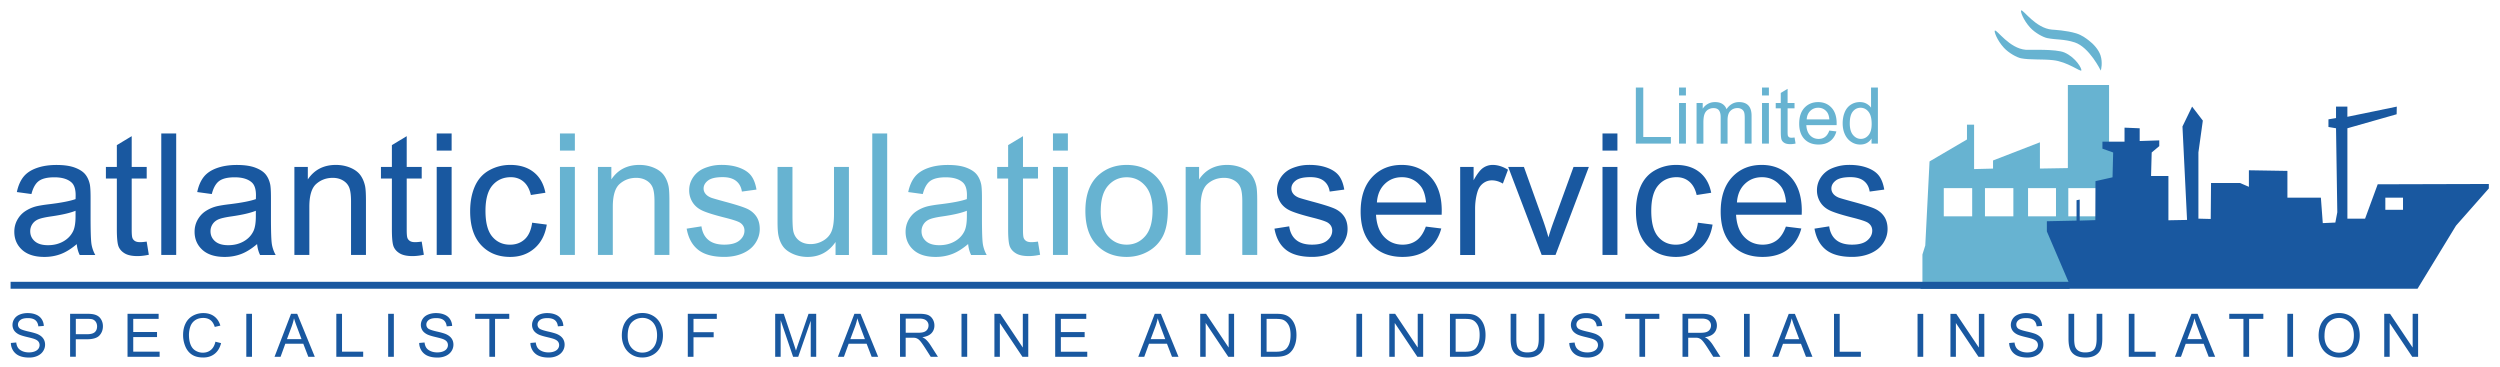 <svg xmlns="http://www.w3.org/2000/svg" viewBox="1188.95 337.848 720 105.554"><style>.st0{display:none}.st1{display:inline}.st2{fill:#67b3d1}.st3{fill:#1958a0}.st4{enable-background:new}.st5{fill:#1958a0;stroke:#1958a0;stroke-miterlimit:10}</style><g id="Layer_1" class="st0"><g id="Layer_2" class="st1"><path class="st2" d="M1743.007 419.23v-8.856l.788-2.59 1.24-23.94 10.768-6.266v-4.24h2.026v12.683l5.44-.15v-2.32l13.47-5.14v7.47l8.03-.15v-23.68h11.86v16.473h3v40.714zm45.667-61.315c.188-.488-1.54-3.677-4.84-5.103-2.44-1.088-10.133-.713-11.146-.788-4.69-.375-8.255-5.74-8.856-5.48-.338.15.6 2.778 2.59 4.917 1.425 1.54 3.75 2.78 4.915 3.01 2.59.527 6.08.19 9.268.565 4.092.41 7.844 3.377 8.07 2.89zm5.554.038c.113-.263.6-2.29-.075-4.315-.563-1.69-2.1-3.302-3.34-4.24-.825-.6-1.99-1.538-3.677-2.026-2.777-.826-6.304-1.013-6.942-1.05-4.69-.376-8.255-5.742-8.856-5.48-.338.15.6 2.777 2.59 4.916 1.425 1.54 3.75 2.777 4.915 3.002 2.59.525 4.84.225 7.88 1.238 4.24 1.275 7.505 7.955 7.505 7.955z"/><path class="st3" d="M1742.444 420.13v-1.65h42.665l-6.35-14.71v-2.89l8.52-.188v-5.816l.9-.188v6.004l4.5-.15.037-11.107 4.917-1.088.187-7.092-3.076-1.088v-1.99h6.343V374.2l4.356.188v3.64l5.63-.188v1.65l-2.177 1.802-.19 6.717h4.99v12.6l5.366-.077-1.314-26.64 2.78-5.668 3.076 3.977-1.277 9.08v18.878l3.527.076.076-10.243h8.33l2.552 1.085v-4.73l11.07.188v7.62h9.602l.564 7.242 3.603-.15.56-2.927-.373-23.94-2.178-.374v-2.177l2.176-.376v-3.267h3.264v2.89l14.18-2.89-.035 2.177-14.148 3.98v25.78h5.065l3.64-9.796 31.93-.075v1.274l-9.42 10.62-11.07 17.972H1742.43zm133.587-22.514h5.07v-3.452h-5.06v3.452z"/></g><g id="Layer_1_1_" class="st1"><path class="st4 st3" d="M1212.55 407.628c-1.59 1.35-3.118 2.303-4.586 2.858-1.47.556-3.045.833-4.728.833-2.78 0-4.915-.68-6.408-2.04s-2.24-3.1-2.24-5.21c0-1.24.283-2.37.847-3.396.563-1.024 1.302-1.846 2.215-2.466.913-.62 1.94-1.087 3.084-1.405.842-.22 2.112-.437 3.812-.643 3.46-.413 6.01-.905 7.646-1.477.016-.584.024-.96.024-1.12 0-1.744-.405-2.974-1.215-3.69-1.09-.966-2.72-1.45-4.88-1.45-2.01 0-3.5.353-4.46 1.06-.96.706-1.67 1.957-2.13 3.75l-4.19-.572c.38-1.793 1.006-3.242 1.88-4.346.873-1.1 2.135-1.95 3.787-2.545 1.65-.596 3.566-.894 5.74-.894 2.16 0 3.916.25 5.265.76 1.35.51 2.343 1.146 2.98 1.916.634.77 1.08 1.743 1.333 2.918.144.73.215 2.05.215 3.955v5.714c0 3.984.09 6.505.274 7.56a9.517 9.517 0 0 0 1.085 3.037h-4.48c-.445-.888-.73-1.93-.86-3.12zm-.358-9.575c-1.556.635-3.89 1.175-7.002 1.62-1.763.254-3.01.54-3.74.856-.73.31-1.294.78-1.69 1.39s-.596 1.29-.596 2.03c0 1.143.433 2.096 1.298 2.858.866.762 2.132 1.143 3.8 1.143 1.65 0 3.12-.36 4.406-1.082 1.286-.72 2.23-1.71 2.834-2.963.46-.97.69-2.398.69-4.288v-1.575zm20.342 8.86l.62 3.787c-1.208.254-2.288.38-3.24.38-1.557 0-2.763-.245-3.62-.737-.858-.49-1.462-1.14-1.812-1.94s-.524-2.49-.524-5.063v-14.553h-3.144v-3.334h3.144v-6.265l4.264-2.572v8.837h4.312v3.334h-4.312v14.792c0 1.22.075 2.01.227 2.35.15.35.39.63.73.832.34.206.83.31 1.463.31.476 0 1.103-.057 1.882-.168zm4.096 3.835v-34.92h4.288v34.92h-4.288zm27.44-3.12c-1.588 1.35-3.117 2.303-4.585 2.858-1.47.556-3.045.833-4.728.833-2.78 0-4.915-.68-6.408-2.04s-2.24-3.1-2.24-5.21c0-1.24.28-2.37.84-3.396a6.97 6.97 0 0 1 2.212-2.466 10.425 10.425 0 0 1 3.084-1.405c.842-.22 2.112-.437 3.812-.643 3.46-.413 6.01-.905 7.645-1.477.014-.584.022-.96.022-1.12 0-1.744-.405-2.974-1.215-3.69-1.096-.966-2.724-1.45-4.883-1.45-2.02 0-3.508.353-4.47 1.06-.96.706-1.672 1.957-2.132 3.75l-4.19-.572c.38-1.793 1.007-3.242 1.88-4.346.874-1.1 2.136-1.95 3.79-2.545 1.65-.596 3.564-.894 5.74-.894 2.16 0 3.914.25 5.263.76 1.35.51 2.34 1.146 2.978 1.916.636.77 1.08 1.743 1.335 2.918.145.73.216 2.05.216 3.955v5.714c0 3.984.09 6.505.275 7.56a9.517 9.517 0 0 0 1.083 3.037h-4.478c-.448-.888-.73-1.93-.86-3.12zm-.358-9.575c-1.556.635-3.89 1.175-7.002 1.62-1.763.254-3.01.54-3.74.856-.73.31-1.294.78-1.69 1.39s-.596 1.29-.596 2.03c0 1.143.433 2.096 1.298 2.858.866.762 2.132 1.143 3.8 1.143 1.65 0 3.12-.36 4.406-1.082 1.286-.72 2.23-1.71 2.834-2.963.46-.97.69-2.398.69-4.288v-1.575zm10.982 12.695v-25.296h3.858v3.597c1.858-2.78 4.542-4.17 8.05-4.17 1.525 0 2.927.27 4.205.82s2.235 1.26 2.87 2.15c.635.89 1.08 1.944 1.334 3.167.16.794.24 2.184.24 4.17v15.553h-4.29v-15.38c0-1.747-.16-3.053-.5-3.918-.33-.866-.92-1.556-1.77-2.072s-1.84-.774-2.99-.774c-1.82 0-3.4.58-4.73 1.74-1.32 1.158-1.99 3.357-1.99 6.597v13.815h-4.28zm36.49-3.835l.62 3.787c-1.207.254-2.287.38-3.24.38-1.556 0-2.762-.245-3.62-.737-.857-.49-1.46-1.14-1.81-1.94s-.525-2.49-.525-5.063v-14.553h-3.15v-3.334h3.14v-6.265l4.263-2.572v8.837h4.312v3.334h-4.313v14.792c0 1.22.077 2.01.23 2.35.15.35.395.63.737.832.34.206.83.31 1.465.31.476 0 1.103-.057 1.882-.168zm4.216-26.153v-4.93h4.288v4.93h-4.288zm0 29.988v-25.296h4.288v25.296h-4.288zm27.32-9.266l4.217.548c-.46 2.906-1.64 5.18-3.537 6.824s-4.228 2.465-6.99 2.465c-3.463 0-6.246-1.14-8.35-3.4s-3.156-5.51-3.156-9.73c0-2.73.452-5.12 1.357-7.17s2.29-3.588 4.14-4.61 3.86-1.54 6.04-1.54c2.748 0 4.995.695 6.74 2.084 1.75 1.39 2.868 3.362 3.36 5.92l-4.17.642c-.395-1.7-1.1-2.98-2.106-3.836s-2.227-1.284-3.656-1.284c-2.16 0-3.915.773-5.264 2.32-1.35 1.55-2.027 4-2.027 7.35 0 3.397.65 5.867 1.954 7.407 1.3 1.54 3 2.31 5.097 2.31 1.684 0 3.09-.514 4.217-1.546 1.13-1.03 1.846-2.62 2.148-4.762z"/><path class="st4 st2" d="M1351.416 380.76v-4.93h4.288v4.93h-4.288zm0 29.988v-25.296h4.288v25.296h-4.288zm10.814 0v-25.296h3.858v3.597c1.858-2.78 4.542-4.17 8.05-4.17 1.525 0 2.927.27 4.205.82s2.235 1.26 2.87 2.15c.635.89 1.08 1.944 1.334 3.167.16.794.238 2.184.238 4.17v15.553h-4.288v-15.38c0-1.747-.167-3.053-.5-3.918-.333-.866-.925-1.556-1.774-2.072-.85-.516-1.846-.774-2.99-.774-1.826 0-3.402.58-4.728 1.74-1.326 1.158-1.99 3.357-1.99 6.597v13.815h-4.285zm25.415-7.55l4.24-.668c.238 1.7.9 3 1.99 3.906 1.086.905 2.607 1.358 4.56 1.358 1.97 0 3.43-.4 4.383-1.203s1.43-1.74 1.43-2.82c0-.97-.422-1.73-1.263-2.28-.588-.38-2.05-.864-4.383-1.452-3.144-.794-5.324-1.48-6.54-2.06-1.214-.58-2.135-1.38-2.762-2.406-.628-1.024-.94-2.156-.94-3.395 0-1.127.257-2.17.773-3.132s1.22-1.76 2.108-2.393c.67-.494 1.58-.91 2.73-1.25a13.02 13.02 0 0 1 3.71-.514c1.987 0 3.73.287 5.23.858 1.5.572 2.61 1.346 3.32 2.323.717.977 1.21 2.283 1.48 3.92l-4.192.57c-.19-1.3-.742-2.318-1.655-3.05s-2.204-1.095-3.87-1.095c-1.97 0-3.377.326-4.22.977-.84.65-1.26 1.414-1.26 2.287 0 .553.175 1.053.525 1.5.348.46.896.84 1.643 1.14.43.16 1.69.52 3.788 1.094 3.033.81 5.15 1.473 6.348 1.99 1.2.516 2.14 1.266 2.824 2.25.684.984 1.025 2.207 1.025 3.67 0 1.43-.418 2.773-1.25 4.035-.835 1.26-2.038 2.24-3.61 2.93-1.57.69-3.35 1.033-5.335 1.033-3.286 0-5.79-.682-7.514-2.047-1.724-1.367-2.823-3.39-3.3-6.075zm42.683 7.55v-3.716c-1.97 2.858-4.645 4.287-8.027 4.287-1.49 0-2.88-.29-4.18-.86-1.29-.57-2.25-1.29-2.88-2.16s-1.07-1.928-1.32-3.18c-.17-.84-.26-2.178-.26-4v-15.67h4.29v14.03c0 2.24.09 3.744.26 4.52.27 1.13.84 2.014 1.718 2.657.874.65 1.954.97 3.24.97s2.493-.33 3.62-.99 1.926-1.56 2.395-2.693c.467-1.135.7-2.782.7-4.942V385.45h4.29v25.296h-3.836zm10.457 0v-34.92h4.288v34.92h-4.288zm27.44-3.12c-1.588 1.35-3.117 2.303-4.585 2.858-1.47.556-3.045.833-4.728.833-2.78 0-4.915-.68-6.408-2.04s-2.24-3.1-2.24-5.21c0-1.24.283-2.37.847-3.396.57-1.024 1.31-1.846 2.22-2.466a10.39 10.39 0 0 1 3.09-1.405c.842-.22 2.112-.437 3.812-.643 3.46-.413 6.01-.905 7.646-1.477.016-.584.024-.96.024-1.12 0-1.744-.407-2.974-1.217-3.69-1.096-.966-2.724-1.45-4.883-1.45-2.017 0-3.505.353-4.466 1.06-.96.706-1.672 1.957-2.132 3.75l-4.19-.572c.38-1.793 1.008-3.242 1.88-4.346.875-1.1 2.137-1.95 3.79-2.545 1.65-.596 3.564-.894 5.74-.894 2.16 0 3.914.25 5.263.76 1.35.51 2.34 1.146 2.977 1.916.634.77 1.08 1.743 1.333 2.918.143.73.214 2.05.214 3.955v5.714c0 3.984.09 6.505.27 7.56a9.517 9.517 0 0 0 1.087 3.037h-4.477c-.445-.888-.73-1.93-.857-3.12zm-.358-9.575c-1.556.635-3.89 1.175-7.002 1.62-1.763.254-3.01.54-3.74.856-.73.31-1.294.78-1.69 1.39s-.596 1.29-.596 2.03c0 1.143.43 2.096 1.29 2.858.864.762 2.13 1.143 3.8 1.143 1.65 0 3.12-.36 4.404-1.082 1.286-.72 2.23-1.71 2.834-2.963.46-.97.69-2.398.69-4.288v-1.575zm20.343 8.86l.618 3.787c-1.207.254-2.287.38-3.24.38-1.556 0-2.762-.245-3.62-.737-.857-.49-1.46-1.14-1.81-1.94s-.525-2.49-.525-5.063v-14.553h-3.144v-3.334h3.14v-6.265l4.26-2.572v8.837h4.31v3.334h-4.313v14.792c0 1.22.075 2.01.227 2.35.15.35.396.63.74.832.34.206.83.31 1.463.31.48 0 1.106-.057 1.884-.168zm4.215-26.153v-4.93h4.288v4.93h-4.288zm0 29.988v-25.296h4.288v25.296h-4.288zm9.218-12.648c0-4.684 1.302-8.153 3.906-10.41 2.17-1.873 4.82-2.81 7.95-2.81 3.48 0 6.32 1.14 8.523 3.418 2.207 2.28 3.31 5.427 3.31 9.445 0 3.255-.487 5.815-1.464 7.682s-2.398 3.314-4.264 4.347c-1.867 1.032-3.904 1.548-6.11 1.548-3.54 0-6.404-1.135-8.587-3.406-2.184-2.27-3.275-5.542-3.275-9.814zm4.406 0c0 3.24.7 5.666 2.12 7.277 1.41 1.61 3.19 2.418 5.33 2.418 2.13 0 3.9-.81 5.31-2.43 1.41-1.62 2.12-4.09 2.12-7.408 0-3.128-.71-5.498-2.13-7.11-1.42-1.61-3.19-2.417-5.3-2.417-2.148 0-3.92.802-5.34 2.406-1.414 1.603-2.12 4.025-2.12 7.264zm24.32 12.648v-25.296h3.85v3.597c1.86-2.78 4.54-4.17 8.05-4.17 1.524 0 2.926.27 4.204.82s2.235 1.26 2.87 2.15c.635.89 1.08 1.944 1.334 3.167.16.794.24 2.184.24 4.17v15.553h-4.29v-15.38c0-1.747-.167-3.053-.5-3.918-.333-.866-.925-1.556-1.774-2.072-.85-.516-1.844-.774-2.99-.774-1.824 0-3.4.58-4.726 1.74-1.324 1.158-1.99 3.357-1.99 6.597v13.815h-4.283z"/><path class="st4 st3" d="M1556.736 403.197l4.24-.667c.238 1.7.9 3 1.99 3.906 1.086.905 2.607 1.358 4.56 1.358 1.97 0 3.43-.4 4.383-1.203s1.42-1.74 1.42-2.82c0-.97-.42-1.73-1.26-2.28-.59-.38-2.05-.864-4.385-1.452-3.144-.794-5.324-1.48-6.54-2.06-1.214-.58-2.135-1.38-2.76-2.406-.63-1.024-.94-2.156-.94-3.395 0-1.127.256-2.17.772-3.132s1.22-1.76 2.107-2.393c.67-.494 1.578-.91 2.73-1.25 1.15-.34 2.386-.514 3.704-.514 1.985 0 3.73.287 5.23.858 1.5.572 2.607 1.346 3.322 2.323.714.977 1.207 2.283 1.477 3.92l-4.19.57c-.19-1.3-.74-2.318-1.653-3.05s-2.203-1.095-3.87-1.095c-1.97 0-3.376.326-4.217.977-.84.65-1.26 1.414-1.26 2.287 0 .553.173 1.053.523 1.5.35.46.9.84 1.647 1.14.43.16 1.69.52 3.786 1.094 3.034.81 5.15 1.473 6.35 1.99 1.198.516 2.14 1.266 2.822 2.25.683.984 1.024 2.207 1.024 3.67 0 1.43-.42 2.773-1.25 4.035-.836 1.26-2.04 2.24-3.61 2.93-1.57.69-3.35 1.033-5.336 1.033-3.287 0-5.792-.682-7.515-2.047-1.73-1.367-2.828-3.39-3.3-6.075zm43.424-.595l4.43.548c-.7 2.59-1.994 4.598-3.883 6.026-1.89 1.43-4.304 2.144-7.24 2.144-3.7 0-6.635-1.14-8.802-3.418-2.167-2.278-3.25-5.474-3.25-9.587 0-4.255 1.095-7.56 3.286-9.91 2.2-2.35 5.04-3.524 8.53-3.524 3.38 0 6.15 1.16 8.29 3.46 2.15 2.3 3.22 5.54 3.22 9.72 0 .256-.01.637-.022 1.145h-18.865c.16 2.78.944 4.907 2.358 6.384 1.414 1.477 3.177 2.216 5.29 2.216 1.572 0 2.914-.413 4.025-1.24 1.11-.826 1.99-2.144 2.645-3.954zm-14.078-6.932h14.125c-.19-2.127-.73-3.724-1.62-4.788-1.366-1.65-3.136-2.477-5.312-2.477-1.97 0-3.625.66-4.966 1.977-1.35 1.32-2.09 3.08-2.23 5.288zm23.843 15.078v-25.296h3.86v3.835c.983-1.794 1.892-2.978 2.726-3.55a4.766 4.766 0 0 1 2.76-.856c1.446 0 2.915.47 4.407 1.39l-1.477 3.98c-1.048-.62-2.096-.93-3.144-.93-.94 0-1.78.28-2.527.846-.748.564-1.28 1.346-1.598 2.346-.477 1.524-.714 3.19-.714 5v13.245h-4.288zm23.318 0l-9.623-25.296h4.525l5.432 15.15a73.748 73.748 0 0 1 1.62 5.096c.38-1.334.912-2.938 1.595-4.812l5.62-15.435h4.408l-9.575 25.3h-4.002zm17.387-29.988v-4.93h4.288v4.93h-4.287zm0 29.988v-25.296h4.288v25.296h-4.287zm27.322-9.266l4.216.548c-.46 2.906-1.64 5.18-3.537 6.824-1.89 1.644-4.22 2.465-6.99 2.465-3.46 0-6.24-1.14-8.35-3.4-2.1-2.267-3.15-5.51-3.15-9.73 0-2.73.457-5.12 1.36-7.17.906-2.05 2.28-3.588 4.13-4.61 1.85-1.026 3.86-1.54 6.04-1.54 2.748 0 4.995.695 6.74 2.084s2.868 3.362 3.36 5.92l-4.17.642c-.395-1.7-1.1-2.98-2.106-3.836s-2.227-1.284-3.656-1.284c-2.16 0-3.913.773-5.263 2.32s-2.024 4-2.024 7.35c0 3.397.65 5.867 1.953 7.407 1.3 1.54 3 2.31 5.096 2.31 1.683 0 3.09-.514 4.215-1.546 1.13-1.03 1.84-2.62 2.147-4.762zm25.2 1.12l4.43.548c-.698 2.59-1.992 4.598-3.882 6.026-1.89 1.43-4.304 2.144-7.24 2.144-3.7 0-6.635-1.14-8.802-3.418-2.168-2.278-3.252-5.474-3.252-9.587 0-4.255 1.096-7.56 3.287-9.91s5.034-3.524 8.527-3.524c3.383 0 6.146 1.16 8.29 3.46s3.215 5.54 3.215 9.72c0 .256-.008.637-.024 1.145h-18.86c.16 2.78.95 4.907 2.36 6.384 1.417 1.477 3.18 2.216 5.29 2.216 1.57 0 2.915-.413 4.026-1.24 1.11-.826 1.994-2.144 2.645-3.954zm-14.077-6.932h14.125c-.19-2.127-.73-3.724-1.62-4.788-1.366-1.65-3.137-2.477-5.312-2.477-1.97 0-3.625.66-4.967 1.977-1.34 1.32-2.08 3.08-2.22 5.288zm22.175 7.527l4.24-.667c.238 1.7.9 3 1.99 3.906 1.086.905 2.607 1.358 4.56 1.358 1.97 0 3.43-.4 4.384-1.203.952-.8 1.43-1.74 1.43-2.82 0-.97-.422-1.73-1.264-2.28-.587-.38-2.048-.864-4.383-1.452-3.144-.794-5.323-1.48-6.538-2.06-1.22-.58-2.14-1.38-2.77-2.406-.63-1.024-.94-2.156-.94-3.395 0-1.127.254-2.17.77-3.132a6.94 6.94 0 0 1 2.107-2.393c.667-.494 1.575-.91 2.727-1.25a13.02 13.02 0 0 1 3.704-.514c1.985 0 3.73.287 5.23.858 1.5.572 2.607 1.346 3.32 2.323.716.977 1.21 2.283 1.48 3.92l-4.193.57c-.19-1.3-.74-2.318-1.656-3.05-.914-.73-2.203-1.095-3.87-1.095-1.97 0-3.375.326-4.217.977-.84.65-1.263 1.414-1.263 2.287 0 .553.176 1.053.525 1.5.35.46.896.84 1.644 1.14.43.16 1.69.52 3.785 1.094 3.033.81 5.15 1.473 6.35 1.99 1.2.516 2.14 1.266 2.823 2.25s1.023 2.207 1.023 3.67c0 1.43-.42 2.773-1.25 4.035-.836 1.26-2.04 2.24-3.61 2.93-1.57.69-3.35 1.033-5.336 1.033-3.286 0-5.79-.682-7.514-2.047-1.725-1.367-2.824-3.39-3.3-6.075zm-517.647 32.853l1.542-.135c.073.618.243 1.125.51 1.52.267.397.68.717 1.243.962.562.244 1.194.366 1.896.366.624 0 1.174-.093 1.652-.278s.833-.44 1.066-.763a1.77 1.77 0 0 0 .35-1.058c0-.388-.112-.727-.337-1.016-.225-.29-.596-.532-1.113-.73-.332-.128-1.065-.328-2.2-.602-1.135-.272-1.93-.53-2.385-.77-.59-.31-1.03-.693-1.32-1.15a2.815 2.815 0 0 1-.433-1.54c0-.623.177-1.206.53-1.748s.872-.954 1.552-1.235c.68-.28 1.436-.42 2.267-.42.916 0 1.724.146 2.423.44s1.237.73 1.614 1.303c.376.573.58 1.223.606 1.947l-1.567.118c-.09-.78-.37-1.37-.86-1.77-.49-.39-1.21-.59-2.158-.59-.99 0-1.71.18-2.16.544s-.68.8-.68 1.31c0 .445.16.81.48 1.097.314.287 1.136.58 2.464.88 1.33.3 2.24.564 2.735.79.72.33 1.25.75 1.593 1.26.342.508.513 1.094.513 1.757 0 .657-.186 1.276-.563 1.858-.375.58-.916 1.036-1.62 1.36-.707.32-1.5.483-2.38.483-1.12 0-2.057-.163-2.813-.49a3.916 3.916 0 0 1-1.777-1.47 4.155 4.155 0 0 1-.678-2.22zm16.937 3.97v-12.355h4.66c.82 0 1.448.04 1.88.117.607.102 1.115.294 1.525.578.41.283.74.68.99 1.192.25.51.375 1.073.375 1.686 0 1.05-.334 1.94-1.003 2.668-.668.728-1.876 1.09-3.624 1.09h-3.17v5.024h-1.633zm1.635-6.482h3.194c1.05 0 1.8-.196 2.25-.59.44-.394.66-.947.66-1.66 0-.518-.13-.96-.39-1.328a1.84 1.84 0 0 0-1.038-.73c-.276-.072-.785-.108-1.526-.108h-3.16v4.416zm14.78 6.482v-12.355h8.933v1.458h-7.3v3.784h6.836v1.45h-6.835v4.205h7.58v1.458h-9.22zm25.162-4.332l1.635.413c-.343 1.35-.96 2.37-1.85 3.08s-1.98 1.06-3.266 1.06c-1.332 0-2.415-.27-3.25-.812-.834-.54-1.47-1.326-1.905-2.354s-.65-2.133-.65-3.313c0-1.287.25-2.41.74-3.367s1.19-1.688 2.1-2.185c.91-.498 1.91-.746 3-.746 1.236 0 2.276.31 3.12.94.842.63 1.43 1.516 1.76 2.656l-1.61.38c-.286-.9-.7-1.554-1.247-1.964s-1.23-.614-2.057-.614c-.95 0-1.743.23-2.38.684s-1.087 1.063-1.345 1.83a7.366 7.366 0 0 0-.386 2.37c0 1.055.154 1.97.46 2.756.306.784.78 1.37 1.428 1.758.647.39 1.347.582 2.1.582.916 0 1.69-.264 2.326-.792.635-.53 1.065-1.313 1.29-2.352zm8.795 4.332v-12.355h1.635v12.355h-1.635zm8.028 0l4.745-12.355h1.762l5.057 12.355h-1.863l-1.44-3.742h-5.16l-1.355 3.742h-1.736zm3.566-5.075h4.188l-1.29-3.422a33.554 33.554 0 0 1-.876-2.562 15.72 15.72 0 0 1-.666 2.36l-1.356 3.63zm14.104 5.075v-12.355h1.636v10.897h6.085v1.458h-7.72zm14.814 0v-12.355h1.635v12.355h-1.64zm8.828-3.97l1.542-.135c.073.618.243 1.125.51 1.52.267.397.68.717 1.243.962.562.244 1.194.366 1.896.366.624 0 1.174-.093 1.652-.278s.833-.44 1.066-.763a1.77 1.77 0 0 0 .35-1.058 1.6 1.6 0 0 0-.33-1.016c-.222-.29-.593-.532-1.11-.73-.33-.128-1.064-.328-2.2-.602-1.134-.272-1.93-.53-2.384-.77-.59-.31-1.03-.693-1.32-1.15a2.815 2.815 0 0 1-.433-1.54c0-.623.177-1.206.53-1.748s.87-.954 1.55-1.235c.68-.28 1.437-.42 2.268-.42.917 0 1.725.146 2.424.44s1.237.73 1.614 1.303c.376.573.58 1.223.606 1.947l-1.57.118c-.083-.78-.37-1.37-.854-1.77-.487-.39-1.205-.59-2.154-.59-.99 0-1.71.18-2.16.544s-.68.8-.68 1.31c0 .445.16.81.48 1.097.315.287 1.137.58 2.465.88 1.33.3 2.24.564 2.736.79.718.33 1.25.75 1.592 1.26.343.508.514 1.094.514 1.757a3.38 3.38 0 0 1-.564 1.858c-.374.58-.915 1.036-1.62 1.36-.706.32-1.5.483-2.38.483-1.12 0-2.056-.163-2.81-.49a3.916 3.916 0 0 1-1.78-1.47 4.172 4.172 0 0 1-.677-2.22zm20.08 3.97v-10.897h-4.07v-1.458h9.793v1.458h-4.088v10.897h-1.634zm11.713-3.97l1.542-.135c.073.618.243 1.125.51 1.52.267.397.68.717 1.243.962.562.244 1.194.366 1.896.366.624 0 1.174-.093 1.652-.278s.833-.44 1.066-.763a1.77 1.77 0 0 0 .35-1.058c0-.388-.112-.727-.337-1.016-.225-.29-.596-.532-1.113-.73-.332-.128-1.065-.328-2.2-.602-1.135-.272-1.93-.53-2.385-.77-.59-.31-1.03-.693-1.32-1.15a2.815 2.815 0 0 1-.44-1.54c0-.623.174-1.206.53-1.748s.87-.954 1.55-1.235c.68-.28 1.435-.42 2.266-.42.916 0 1.724.146 2.423.44s1.237.73 1.614 1.303.58 1.223.606 1.947l-1.565.118c-.084-.78-.37-1.37-.855-1.77-.486-.39-1.204-.59-2.153-.59-.99 0-1.71.18-2.164.544s-.676.8-.676 1.31c0 .445.16.81.48 1.097.316.287 1.138.58 2.466.88 1.33.3 2.24.564 2.733.79.72.33 1.25.75 1.59 1.26.344.508.515 1.094.515 1.757a3.38 3.38 0 0 1-.562 1.858c-.375.58-.916 1.036-1.62 1.36-.707.32-1.5.483-2.38.483-1.12 0-2.057-.163-2.813-.49a3.916 3.916 0 0 1-1.776-1.47 4.155 4.155 0 0 1-.676-2.22zm26.103-2.048c0-2.05.55-3.656 1.652-4.817 1.1-1.16 2.523-1.74 4.265-1.74 1.14 0 2.17.272 3.085.817.916.545 1.614 1.306 2.094 2.28s.72 2.08.72 3.316c0 1.253-.252 2.374-.757 3.363-.506.99-1.222 1.74-2.15 2.25a6.145 6.145 0 0 1-3 .77c-1.162 0-2.202-.28-3.118-.843a5.43 5.43 0 0 1-2.09-2.3 6.96 6.96 0 0 1-.71-3.084zm1.685.025c0 1.488.4 2.662 1.2 3.52s1.806 1.284 3.014 1.284c1.23 0 2.243-.43 3.038-1.29.795-.863 1.193-2.09 1.193-3.682 0-1.005-.17-1.884-.51-2.634-.34-.75-.837-1.33-1.492-1.744a4.043 4.043 0 0 0-2.204-.62 4.19 4.19 0 0 0-2.988 1.194c-.833.796-1.25 2.123-1.25 3.983zm17.19 5.993v-12.355h8.335v1.458h-6.7v3.826h5.798v1.45h-5.798v5.61h-1.635zm24.94 0v-12.355h2.46l2.926 8.748c.27.814.46 1.425.59 1.83.14-.45.35-1.11.65-1.98l2.96-8.598h2.2v12.355h-1.58v-10.342l-3.59 10.342h-1.475l-3.573-10.52v10.52h-1.578zm17.94 0l4.745-12.355h1.762l5.057 12.355h-1.863l-1.44-3.742h-5.168l-1.357 3.742h-1.74zm3.566-5.075h4.18l-1.29-3.422a33.554 33.554 0 0 1-.878-2.562 15.59 15.59 0 0 1-.666 2.36l-1.356 3.63zm14.19 5.075v-12.355h5.48c1.1 0 1.935.11 2.51.332.572.223 1.03.614 1.373 1.176.344.563.515 1.184.515 1.863 0 .876-.284 1.615-.85 2.217-.57.6-1.445.983-2.63 1.146.432.2.76.41.985.61.48.44.93.98 1.36 1.64l2.15 3.362h-2.058l-1.635-2.57c-.478-.74-.87-1.31-1.18-1.703-.31-.393-.586-.668-.83-.826a2.435 2.435 0 0 0-.747-.328c-.186-.04-.49-.06-.91-.06h-1.897v5.486h-1.635zm1.633-6.903h3.516c.747 0 1.332-.077 1.753-.232.42-.154.74-.4.96-.74s.33-.71.33-1.11c0-.584-.214-1.063-.638-1.44-.425-.376-1.096-.564-2.01-.564h-3.91v4.09zm15.95 6.903v-12.355h1.636v12.355h-1.635zm9.37 0v-12.355h1.677l6.49 9.7v-9.7h1.568v12.355h-1.677l-6.49-9.71v9.71h-1.565zm17.383 0v-12.355h8.934v1.458h-7.3v3.784h6.837v1.45h-6.833v4.205h7.582v1.458H1492zm23.7 0l4.746-12.355h1.76l5.058 12.355h-1.865l-1.44-3.742h-5.17l-1.357 3.742h-1.736zm3.567-5.075h4.19l-1.29-3.422a33.554 33.554 0 0 1-.875-2.562 15.72 15.72 0 0 1-.667 2.36l-1.357 3.63zm14.157 5.075v-12.355h1.678l6.49 9.7v-9.7h1.567v12.355h-1.677l-6.49-9.71v9.71h-1.566zm17.35 0v-12.355h4.257c.96 0 1.696.06 2.2.177.71.163 1.314.458 1.814.885.654.55 1.14 1.255 1.464 2.11s.485 1.837.485 2.94c0 .937-.11 1.77-.327 2.493-.22.726-.5 1.325-.843 1.8s-.72.85-1.125 1.12-.9.48-1.475.62c-.576.14-1.24.21-1.985.21h-4.458zm1.636-1.458h2.64c.813 0 1.453-.076 1.916-.228.46-.15.83-.365 1.106-.64.387-.39.69-.91.905-1.564s.324-1.448.324-2.38c0-1.293-.214-2.286-.64-2.98s-.94-1.16-1.546-1.395c-.44-.17-1.143-.253-2.115-.253h-2.597v9.44zm25.64 1.458v-12.355h1.635v12.355h-1.633zm9.37 0v-12.355h1.675l6.49 9.7v-9.7h1.57v12.355h-1.68l-6.49-9.71v9.71h-1.566zm17.35 0v-12.355h4.254c.96 0 1.695.06 2.2.177.71.163 1.313.458 1.813.885.65.55 1.14 1.255 1.46 2.11.323.857.485 1.837.485 2.94 0 .937-.11 1.77-.33 2.493-.22.726-.5 1.325-.84 1.8-.344.475-.72.85-1.126 1.12s-.9.48-1.476.62-1.24.21-1.987.21h-4.46zm1.633-1.458h2.636c.815 0 1.455-.076 1.918-.228.46-.15.83-.365 1.106-.64.39-.39.69-.91.907-1.564s.325-1.448.325-2.38c0-1.293-.213-2.286-.638-2.98s-.938-1.16-1.545-1.395c-.44-.17-1.146-.253-2.118-.253h-2.6v9.44zm23.804-10.898h1.635v7.14c0 1.24-.14 2.227-.42 2.957s-.79 1.33-1.52 1.79-1.698.69-2.89.69c-1.157 0-2.104-.2-2.84-.6a3.412 3.412 0 0 1-1.576-1.73c-.315-.756-.473-1.79-.473-3.098v-7.14h1.636v7.13c0 1.074.1 1.865.3 2.374.198.508.54.9 1.027 1.176.485.27 1.08.41 1.782.41 1.202 0 2.06-.27 2.57-.818.51-.544.767-1.592.767-3.143v-7.13zm8.67 8.386l1.54-.135c.073.618.243 1.125.51 1.52.268.397.68.717 1.244.962.56.244 1.192.366 1.895.366.628 0 1.18-.093 1.656-.278s.833-.44 1.066-.763.35-.676.35-1.058c0-.388-.112-.727-.337-1.016s-.596-.532-1.11-.73c-.33-.128-1.066-.328-2.2-.602-1.136-.272-1.93-.53-2.387-.77-.59-.31-1.03-.693-1.318-1.15a2.816 2.816 0 0 1-.437-1.54c0-.623.18-1.206.53-1.748.355-.542.87-.954 1.55-1.235.68-.28 1.438-.42 2.27-.42.915 0 1.724.146 2.423.44s1.237.73 1.614 1.303.58 1.223.608 1.947l-1.567.118c-.083-.78-.37-1.37-.854-1.77-.485-.39-1.203-.59-2.152-.59-.99 0-1.71.18-2.163.544s-.68.8-.68 1.31c0 .445.16.81.48 1.097.313.287 1.136.58 2.465.88 1.328.3 2.24.564 2.734.79.72.33 1.25.75 1.593 1.26.343.508.515 1.094.515 1.757 0 .657-.187 1.276-.563 1.858-.378.58-.92 1.036-1.624 1.36-.707.32-1.5.483-2.383.483-1.118 0-2.055-.163-2.81-.49a3.916 3.916 0 0 1-1.78-1.47 4.14 4.14 0 0 1-.68-2.22zm20.08 3.97v-10.897h-4.07v-1.458h9.792v1.458h-4.088v10.897h-1.636zm12.292 0v-12.355h5.478c1.106 0 1.94.11 2.516.332.574.223 1.03.614 1.375 1.176.344.563.516 1.184.516 1.863 0 .876-.282 1.615-.85 2.217-.566.6-1.443.983-2.63 1.146.434.2.763.41.987.61.48.44.93.98 1.36 1.64l2.15 3.362h-2.06l-1.635-2.57c-.48-.74-.87-1.31-1.18-1.703-.31-.393-.586-.668-.83-.826a2.445 2.445 0 0 0-.746-.328c-.186-.04-.49-.06-.91-.06h-1.896v5.486h-1.633zm1.635-6.903h3.516c.747 0 1.33-.077 1.753-.232.422-.154.74-.4.96-.74.22-.34.33-.71.33-1.11 0-.584-.213-1.063-.637-1.44-.427-.376-1.097-.564-2.01-.564h-3.91v4.09zm15.95 6.903v-12.355h1.637v12.355h-1.637zm8.03 0l4.745-12.355h1.766l5.058 12.355h-1.86l-1.44-3.742h-5.17l-1.356 3.742h-1.74zm3.566-5.075h4.19l-1.29-3.422a33.554 33.554 0 0 1-.877-2.562 15.72 15.72 0 0 1-.667 2.36l-1.356 3.63zm14.106 5.075v-12.355h1.633v10.897h6.084v1.458h-7.72zm23.833 0v-12.355H1740v12.355h-1.636zm9.367 0v-12.355h1.68l6.49 9.7v-9.7h1.567v12.355h-1.68l-6.49-9.71v9.71h-1.567zm16.796-3.97l1.54-.135c.072.618.242 1.125.51 1.52.267.397.68.717 1.243.962.564.244 1.195.366 1.9.366.623 0 1.174-.093 1.65-.278s.833-.44 1.066-.763.35-.676.35-1.058c0-.388-.113-.727-.338-1.016s-.596-.532-1.11-.73c-.334-.128-1.067-.328-2.2-.602-1.137-.272-1.93-.53-2.388-.77-.59-.31-1.03-.693-1.318-1.15a2.816 2.816 0 0 1-.435-1.54c0-.623.177-1.206.53-1.748.354-.542.87-.954 1.55-1.235.68-.28 1.435-.42 2.267-.42.915 0 1.724.146 2.423.44s1.24.73 1.616 1.303c.376.573.578 1.223.606 1.947l-1.567.118c-.084-.78-.37-1.37-.855-1.77-.485-.39-1.203-.59-2.152-.59-.99 0-1.71.18-2.16.544s-.68.8-.68 1.31c0 .445.16.81.48 1.097.315.287 1.14.58 2.467.88 1.327.3 2.24.564 2.733.79.72.33 1.25.75 1.594 1.26.344.508.516 1.094.516 1.757 0 .657-.188 1.276-.564 1.858-.377.58-.918 1.036-1.623 1.36-.706.32-1.5.483-2.38.483-1.12 0-2.057-.163-2.813-.49a3.916 3.916 0 0 1-1.777-1.47 4.158 4.158 0 0 1-.68-2.22zm25.043-8.386h1.636v7.14c0 1.24-.14 2.227-.423 2.957s-.787 1.33-1.52 1.79-1.695.69-2.887.69c-1.157 0-2.104-.2-2.84-.6a3.412 3.412 0 0 1-1.576-1.73c-.314-.756-.47-1.79-.47-3.098v-7.14h1.633v7.13c0 1.074.1 1.865.3 2.374.198.508.54.9 1.027 1.176.488.27 1.08.41 1.785.41 1.2 0 2.06-.27 2.57-.818.51-.544.766-1.592.766-3.143v-7.13zm9.16 12.356v-12.355h1.633v10.897h6.085v1.458h-7.72zm13.175 0l4.745-12.355h1.762l5.056 12.355h-1.863l-1.44-3.742H1815l-1.36 3.742h-1.737zm3.565-5.075h4.19l-1.29-3.422a33.554 33.554 0 0 1-.878-2.562 15.72 15.72 0 0 1-.667 2.36l-1.356 3.63zm16.036 5.075v-10.897h-4.07v-1.458h9.792v1.458h-4.09v10.897h-1.635zm12.545 0v-12.355h1.636v12.355h-1.638zm8.888-6.018c0-2.05.55-3.656 1.65-4.817 1.105-1.16 2.525-1.74 4.268-1.74 1.14 0 2.17.272 3.085.817s1.617 1.306 2.098 2.28.72 2.08.72 3.316c0 1.253-.253 2.374-.76 3.363-.506.99-1.223 1.74-2.15 2.25a6.15 6.15 0 0 1-3 .77c-1.163 0-2.202-.28-3.12-.843a5.437 5.437 0 0 1-2.08-2.3c-.472-.972-.71-2-.71-3.084zm1.688.025c0 1.488.4 2.662 1.2 3.52s1.806 1.284 3.014 1.284c1.23 0 2.243-.43 3.04-1.29s1.19-2.09 1.19-3.682c0-1.005-.17-1.884-.51-2.634s-.837-1.33-1.49-1.744a4.048 4.048 0 0 0-2.205-.62c-1.16 0-2.154.4-2.99 1.194s-1.25 2.123-1.25 3.983zm17.088 5.993v-12.355h1.678l6.49 9.7v-9.7h1.568v12.355h-1.68l-6.49-9.71v9.71h-1.564z"/><path class="st3" d="M1192.826 418.254h592.508v1.876h-592.508z"/><path class="st4 st2" d="M1660.62 378.76v-16.117h2.134v14.214h7.937v1.902h-10.07zm12.368-13.842v-2.275h1.98v2.275h-1.98zm0 13.84v-11.674h1.98v11.675h-1.98zm4.992.002v-11.676h1.77v1.638c.365-.572.853-1.03 1.46-1.38s1.302-.52 2.08-.52c.863 0 1.573.18 2.126.538.554.36.943.86 1.17 1.506.925-1.363 2.127-2.045 3.607-2.045 1.157 0 2.048.33 2.67.97.624.64.936 1.63.936 2.965v8.014h-1.97v-7.354c0-.792-.07-1.36-.19-1.71s-.37-.627-.7-.84c-.34-.212-.73-.32-1.19-.32-.82 0-1.5.274-2.05.82-.54.546-.814 1.42-.814 2.62v6.784h-1.98v-7.585c0-.88-.16-1.54-.48-1.98-.324-.44-.85-.66-1.584-.66-.56 0-1.073.145-1.546.44-.47.29-.813.72-1.025 1.284-.212.562-.32 1.376-.32 2.44v6.056h-1.98zm18.765-13.842v-2.275h1.98v2.275h-1.98zm0 13.84v-11.674h1.98v11.675h-1.98zm9.312-1.768l.286 1.747a7.372 7.372 0 0 1-1.495.176c-.72 0-1.275-.114-1.672-.34-.396-.228-.674-.527-.835-.897-.16-.37-.24-1.148-.24-2.336v-6.717h-1.45v-1.54h1.45v-2.89l1.97-1.188v4.08h1.99v1.538h-1.99v6.827c0 .564.04.927.11 1.088s.185.29.34.385.384.143.678.143c.22 0 .508-.025.868-.077zm9.926-1.99l2.045.253c-.323 1.195-.92 2.122-1.792 2.78s-1.986.99-3.343.99c-1.707 0-3.062-.525-4.062-1.577s-1.5-2.527-1.5-4.425c0-1.96.51-3.48 1.52-4.57 1.01-1.08 2.33-1.62 3.94-1.62 1.56 0 2.84.533 3.828 1.595.99 1.063 1.484 2.558 1.484 4.485 0 .116-.004.292-.01.526h-8.71c.074 1.284.438 2.266 1.09 2.947.65.68 1.466 1.02 2.44 1.02.726 0 1.345-.19 1.857-.57.515-.38.923-.99 1.223-1.824zm-6.497-3.2h6.52c-.09-.982-.338-1.718-.748-2.21-.63-.76-1.447-1.143-2.452-1.143-.908 0-1.673.304-2.292.913s-.962 1.422-1.028 2.44zm18.602 6.96v-1.474c-.74 1.158-1.83 1.737-3.265 1.737a4.567 4.567 0 0 1-2.567-.77c-.78-.513-1.385-1.23-1.813-2.15s-.644-1.976-.644-3.17c0-1.166.19-2.223.58-3.172.39-.94.97-1.67 1.75-2.18a4.668 4.668 0 0 1 2.6-.76c.7 0 1.33.15 1.88.45a4 4 0 0 1 1.34 1.16v-5.78h1.97v16.118h-1.84zm-6.255-5.827c0 1.495.314 2.613.945 3.353.63.74 1.374 1.11 2.23 1.11.865 0 1.6-.354 2.205-1.06.604-.71.907-1.788.907-3.24 0-1.597-.308-2.77-.924-3.517-.615-.75-1.374-1.13-2.275-1.13-.88 0-1.61.36-2.2 1.076s-.88 1.85-.88 3.4z"/></g></g><g id="Layer_2_1_"><path class="st2" d="M1796.36 378.968V362.33h-11.865v23.926l-8.047.138v-7.563l-13.503 5.23v2.34l-5.456.14v-12.79h-2.05v4.264l-10.78 6.325-1.23 24.2-.82 2.613v8.94h56.74v-41.12h-3zm-39.417 21.177h-8.184v-8.113h8.18v8.113zm11.866 0h-8.19v-8.113h8.18v8.113zm12.27 0h-8.05v-8.113h8.046v8.113zm12.32 0h-8.778v-8.113h8.775v8.113zm-5.02-42.005c.193-.473-1.54-3.697-4.848-5.16-2.457-1.09-10.165-.714-11.185-.797-4.695-.384-8.265-5.807-8.866-5.53-.332.155.607 2.793 2.59 4.95 1.438 1.563 3.766 2.795 4.91 3.026 2.598.52 6.09.19 9.276.55 4.144.45 7.913 3.44 8.117 2.96zm5.59.03c.11-.257.59-2.33-.07-4.366-.55-1.707-2.1-3.345-3.345-4.285-.817-.62-1.98-1.55-3.68-2.07-2.77-.84-6.328-1.02-6.96-1.07-4.695-.39-8.265-5.81-8.866-5.53-.33.15.607 2.79 2.592 4.95 1.436 1.56 3.764 2.79 4.91 3.02 2.596.524 4.86.246 7.91 1.238 4.228 1.376 7.502 8.104 7.502 8.104z"/><path class="st3" d="M1742.076 421v-1.65h42.737l-6.365-14.85v-2.935l8.547-.183v-5.867l.91-.183v6.05l4.5-.138.045-11.23 4.91-1.1.182-7.15-3.092-1.1v-2.017h6.365v-4.034l4.365.183v3.667l5.638-.183v1.65l-2.182 1.833-.182 6.784h5v12.742l5.366-.1-1.32-26.908 2.774-5.73 3.092 4.035-1.273 9.167v19.067l3.546.095.09-10.36h8.36l2.543 1.1v-4.767l11.094.183v7.7h9.64l.545 7.336 3.62-.16.563-2.957-.366-24.2-2.184-.37v-2.2l2.182-.367v-3.3h3.27v2.934l14.23-2.933-.044 2.2L1865 374.79v26.035h5.093l3.636-9.9 32.006-.09v1.282l-9.46 10.725L1885.2 421h-143.124zm133.85-22.735h5.09v-3.484h-5.09v3.49zm-664.856 9.875c-1.59 1.354-3.123 2.31-4.595 2.865-1.472.557-3.05.836-4.738.836-2.785 0-4.925-.68-6.42-2.04s-2.245-3.1-2.245-5.21c0-1.24.283-2.372.848-3.4.564-1.024 1.304-1.85 2.22-2.47a10.452 10.452 0 0 1 3.09-1.41c.844-.22 2.117-.434 3.82-.64 3.47-.414 6.023-.907 7.662-1.48.016-.588.024-.96.024-1.12 0-1.75-.406-2.985-1.217-3.7-1.1-.97-2.73-1.457-4.9-1.457-2.02 0-3.516.354-4.48 1.06s-1.675 1.96-2.136 3.76l-4.2-.573c.38-1.798 1.01-3.25 1.884-4.356s2.14-1.96 3.795-2.553c1.654-.595 3.57-.893 5.75-.893 2.165 0 3.923.257 5.276.766 1.35.51 2.346 1.15 2.982 1.92.634.773 1.08 1.748 1.335 2.925.14.73.212 2.053.212 3.96v5.73c0 3.995.09 6.52.272 7.58a9.556 9.556 0 0 0 1.085 3.042h-4.487c-.444-.89-.73-1.93-.857-3.125zm-.358-9.594c-1.56.637-3.9 1.178-7.018 1.623-1.766.25-3.016.54-3.747.85-.732.32-1.297.782-1.695 1.395a3.668 3.668 0 0 0-.597 2.04c0 1.147.433 2.102 1.3 2.865.868.764 2.137 1.146 3.808 1.146 1.655 0 3.127-.36 4.416-1.084 1.28-.725 2.23-1.715 2.84-2.973.46-.97.69-2.4.69-4.297v-1.574zm20.48 8.88l.62 3.794c-1.207.255-2.29.382-3.244.382-1.56 0-2.77-.247-3.628-.74-.86-.492-1.464-1.14-1.814-1.944-.35-.804-.525-2.495-.525-5.072v-14.584h-3.15v-3.342h3.15v-6.277l4.28-2.578v8.855h4.32v3.342h-4.32v14.822c0 1.226.078 2.014.23 2.363.15.35.397.63.74.835.342.207.832.31 1.47.31.475 0 1.104-.056 1.883-.167zm4.205 3.842v-34.99h4.296v34.99h-4.296zm27.593-3.128c-1.59 1.354-3.122 2.31-4.594 2.865-1.472.557-3.05.836-4.738.836-2.785 0-4.925-.68-6.42-2.04s-2.245-3.1-2.245-5.21c0-1.24.283-2.372.848-3.4.57-1.024 1.31-1.85 2.22-2.47a10.464 10.464 0 0 1 3.1-1.41c.844-.22 2.117-.434 3.82-.64 3.47-.414 6.02-.907 7.66-1.48.018-.588.026-.96.026-1.12 0-1.75-.406-2.985-1.217-3.7-1.098-.97-2.73-1.457-4.893-1.457-2.02 0-3.512.354-4.475 1.06s-1.674 1.96-2.135 3.76l-4.2-.573c.38-1.798 1.01-3.25 1.882-4.356s2.14-1.96 3.794-2.553c1.657-.595 3.574-.893 5.754-.893 2.162 0 3.92.257 5.273.766 1.353.51 2.348 1.15 2.984 1.92.635.773 1.08 1.748 1.336 2.925.143.73.215 2.053.215 3.96v5.73c0 3.995.09 6.52.274 7.58a9.556 9.556 0 0 0 1.084 3.042h-4.49c-.444-.89-.73-1.93-.86-3.125zm-.357-9.594c-1.56.637-3.9 1.178-7.018 1.623-1.766.25-3.016.54-3.747.85-.732.32-1.297.782-1.695 1.395a3.668 3.668 0 0 0-.597 2.04c0 1.147.433 2.102 1.3 2.865.868.764 2.137 1.146 3.808 1.146 1.655 0 3.127-.36 4.416-1.084 1.29-.725 2.235-1.715 2.84-2.973.46-.97.692-2.4.692-4.297v-1.574zm11.1 12.722v-25.35h3.868v3.605c1.87-2.785 4.56-4.177 8.07-4.177 1.53 0 2.93.274 4.22.824 1.28.55 2.24 1.27 2.877 2.16.636.892 1.08 1.95 1.336 3.175.16.796.24 2.188.24 4.177v15.586h-4.297v-15.42c0-1.75-.167-3.058-.5-3.926-.335-.867-.93-1.56-1.78-2.076-.85-.517-1.85-.776-2.995-.776-1.83 0-3.41.58-4.737 1.742-1.33 1.162-1.995 3.366-1.995 6.612v13.844h-4.296zm36.665-3.843l.62 3.795c-1.208.255-2.29.382-3.245.382-1.56 0-2.77-.247-3.628-.74-.86-.492-1.464-1.14-1.814-1.944-.35-.804-.52-2.495-.52-5.072v-14.584h-3.15v-3.342h3.15v-6.277l4.27-2.578v8.855h4.32v3.342h-4.32v14.822c0 1.226.08 2.014.23 2.363.15.35.4.63.74.835.34.207.83.31 1.47.31.478 0 1.107-.056 1.886-.167zm4.322-26.208v-4.94h4.297v4.94h-4.296zm0 30.05V385.92h4.297v25.348h-4.296zm27.476-9.285l4.225.55c-.46 2.91-1.64 5.19-3.54 6.838-1.9 1.646-4.23 2.47-7 2.47-3.47 0-6.26-1.133-8.365-3.4-2.11-2.268-3.163-5.518-3.163-9.75 0-2.737.453-5.132 1.36-7.185s2.287-3.592 4.14-4.62c1.855-1.025 3.87-1.54 6.05-1.54 2.754 0 5.005.697 6.756 2.09 1.75 1.392 2.873 3.37 3.366 5.93l-4.18.646c-.4-1.7-1.1-2.98-2.11-3.84-1.01-.86-2.23-1.29-3.663-1.29-2.164 0-3.922.78-5.275 2.33-1.352 1.55-2.03 4.01-2.03 7.368 0 3.405.654 5.88 1.96 7.423 1.304 1.544 3.007 2.315 5.107 2.315 1.687 0 3.095-.516 4.225-1.55 1.13-1.033 1.848-2.625 2.15-4.774z"/><path class="st2" d="M1350.218 381.217v-4.94h4.296v4.94h-4.296zm0 30.05V385.92h4.296v25.348h-4.296zm10.934 0v-25.35h3.867v3.606c1.86-2.785 4.55-4.177 8.06-4.177 1.525 0 2.93.274 4.21.824 1.28.55 2.24 1.27 2.876 2.16.636.892 1.082 1.95 1.336 3.175.16.796.24 2.188.24 4.177v15.586h-4.297v-15.42c0-1.75-.167-3.058-.5-3.926-.335-.867-.928-1.56-1.78-2.076-.85-.517-1.85-.776-2.995-.776-1.83 0-3.41.58-4.74 1.742s-1.99 3.366-1.99 6.612v13.844h-4.3zm25.566-7.567l4.25-.667c.238 1.702.902 3.007 1.992 3.914 1.09.907 2.613 1.36 4.57 1.36 1.974 0 3.438-.4 4.393-1.205s1.432-1.746 1.432-2.828c0-.97-.422-1.734-1.265-2.292-.59-.382-2.053-.867-4.392-1.456-3.15-.795-5.335-1.483-6.552-2.064-1.217-.58-2.14-1.384-2.77-2.41a6.38 6.38 0 0 1-.942-3.402c0-1.13.258-2.176.776-3.14a6.966 6.966 0 0 1 2.112-2.398c.668-.493 1.58-.91 2.733-1.253 1.153-.35 2.39-.52 3.71-.52 1.99 0 3.737.284 5.24.86 1.504.57 2.614 1.35 3.33 2.323.716.98 1.21 2.29 1.48 3.926l-4.2.573c-.192-1.304-.745-2.323-1.66-3.055-.915-.73-2.208-1.1-3.878-1.1-1.973 0-3.38.327-4.225.98-.844.653-1.265 1.417-1.265 2.29 0 .56.175 1.06.525 1.505.35.463.9.845 1.647 1.147.43.16 1.69.525 3.79 1.098 3.04.813 5.16 1.477 6.36 1.995 1.2.516 2.14 1.27 2.83 2.254.68.986 1.02 2.21 1.02 3.675 0 1.436-.418 2.784-1.254 4.05s-2.04 2.243-3.616 2.935c-1.574.693-3.356 1.04-5.345 1.04-3.295 0-5.805-.685-7.53-2.053-1.728-1.37-2.83-3.4-3.307-6.09zm42.872 7.568v-3.724c-1.974 2.864-4.655 4.297-8.045 4.297-1.496 0-2.892-.28-4.19-.85-1.296-.572-2.26-1.292-2.887-2.16s-1.07-1.93-1.325-3.186c-.175-.844-.262-2.18-.262-4.01v-15.71h4.3v14.06c0 2.243.09 3.755.26 4.534.27 1.13.85 2.017 1.72 2.66.88.646 1.96.968 3.25.968s2.5-.33 3.63-.99 1.93-1.56 2.4-2.69c.468-1.14.703-2.79.703-4.954v-13.58h4.296v25.35h-3.84zm10.575 0v-34.99h4.296v34.99h-4.29zm27.595-3.128c-1.592 1.354-3.124 2.31-4.596 2.865-1.472.557-3.05.836-4.738.836-2.785 0-4.925-.68-6.42-2.04s-2.245-3.1-2.245-5.21c0-1.24.29-2.372.85-3.4.57-1.024 1.31-1.85 2.22-2.47a10.43 10.43 0 0 1 3.09-1.41c.85-.22 2.12-.434 3.82-.64 3.47-.414 6.03-.907 7.66-1.48.02-.588.03-.96.03-1.12 0-1.75-.402-2.985-1.213-3.7-1.1-.97-2.73-1.457-4.893-1.457-2.02 0-3.513.354-4.476 1.06s-1.675 1.96-2.136 3.76l-4.2-.573c.38-1.798 1.01-3.25 1.885-4.356s2.14-1.96 3.797-2.553c1.655-.595 3.57-.893 5.75-.893 2.165 0 3.92.257 5.276.766 1.35.51 2.344 1.15 2.98 1.92.636.773 1.082 1.748 1.337 2.925.143.73.215 2.053.215 3.96v5.73c0 3.995.09 6.52.276 7.58a9.556 9.556 0 0 0 1.087 3.042h-4.485c-.443-.89-.73-1.93-.857-3.125zm-.36-9.594c-1.56.637-3.898 1.178-7.017 1.623-1.766.25-3.016.54-3.747.85-.732.32-1.297.782-1.695 1.395a3.668 3.668 0 0 0-.59 2.04c0 1.147.436 2.102 1.3 2.865.87.764 2.14 1.146 3.81 1.146 1.656 0 3.128-.36 4.417-1.084 1.29-.725 2.235-1.715 2.84-2.973.46-.97.69-2.4.69-4.297v-1.574zm20.483 8.88l.62 3.794c-1.208.255-2.29.382-3.245.382-1.56 0-2.77-.247-3.628-.74-.86-.492-1.464-1.14-1.814-1.944-.35-.804-.525-2.495-.525-5.072v-14.584h-3.15v-3.342h3.15v-6.277l4.28-2.578v8.855h4.32v3.342h-4.32v14.822c0 1.226.078 2.014.23 2.363.15.35.397.63.74.835.342.207.832.31 1.47.31.475 0 1.103-.056 1.883-.167zm4.322-26.21v-4.94h4.296v4.94h-4.29zm0 30.05V385.92h4.296v25.348h-4.29zm9.335-12.672c0-4.694 1.305-8.17 3.915-10.43 2.18-1.878 4.837-2.817 7.972-2.817 3.485 0 6.333 1.142 8.545 3.425 2.21 2.284 3.318 5.438 3.318 9.464 0 3.262-.49 5.828-1.468 7.697-.98 1.87-2.403 3.322-4.272 4.356s-3.91 1.55-6.122 1.55c-3.55 0-6.417-1.14-8.605-3.42-2.19-2.277-3.283-5.555-3.283-9.835zm4.416 0c0 3.246.708 5.677 2.125 7.29 1.42 1.616 3.2 2.424 5.35 2.424 2.13 0 3.91-.812 5.33-2.435 1.417-1.623 2.125-4.097 2.125-7.423 0-3.135-.712-5.51-2.136-7.125-1.425-1.615-3.195-2.422-5.31-2.422-2.15 0-3.93.804-5.35 2.41-1.416 1.608-2.124 4.034-2.124 7.28zm24.467 12.674v-25.35h3.867v3.605c1.862-2.785 4.55-4.177 8.068-4.177 1.527 0 2.932.274 4.213.824 1.28.55 2.24 1.27 2.88 2.16.64.892 1.08 1.95 1.34 3.175.16.796.24 2.188.24 4.177v15.586h-4.295v-15.42c0-1.75-.167-3.058-.5-3.926-.335-.867-.93-1.56-1.78-2.076-.85-.517-1.85-.776-2.995-.776-1.83 0-3.41.58-4.738 1.742-1.33 1.162-1.992 3.366-1.992 6.612v13.844h-4.297z"/><path class="st3" d="M1555.99 403.7l4.248-.667c.24 1.702.903 3.007 1.993 3.914s2.62 1.36 4.58 1.36c1.974 0 3.438-.4 4.39-1.205s1.43-1.746 1.43-2.828c0-.97-.42-1.734-1.262-2.292-.588-.382-2.052-.867-4.39-1.456-3.152-.795-5.336-1.483-6.553-2.064-1.216-.58-2.14-1.384-2.77-2.41a6.38 6.38 0 0 1-.94-3.402c0-1.13.257-2.176.775-3.14a6.966 6.966 0 0 1 2.112-2.398c.67-.493 1.58-.91 2.734-1.253 1.15-.35 2.39-.52 3.71-.52 1.99 0 3.736.284 5.24.86 1.503.57 2.613 1.35 3.33 2.323.715.98 1.21 2.29 1.48 3.926l-4.2.573c-.193-1.304-.746-2.323-1.66-3.055-.916-.73-2.21-1.1-3.88-1.1-1.972 0-3.38.327-4.224.98-.846.653-1.267 1.417-1.267 2.29 0 .56.177 1.06.527 1.505.35.463.9.845 1.648 1.147.43.16 1.695.525 3.795 1.098 3.04.813 5.16 1.477 6.36 1.995 1.2.516 2.144 1.27 2.83 2.254.682.986 1.024 2.21 1.024 3.675 0 1.436-.42 2.784-1.255 4.05s-2.04 2.243-3.615 2.935c-1.576.693-3.36 1.04-5.347 1.04-3.297 0-5.807-.685-7.53-2.053-1.73-1.37-2.83-3.4-3.31-6.09zm43.61-.596l4.44.55c-.7 2.593-1.998 4.605-3.892 6.038-1.894 1.432-4.312 2.148-7.256 2.148-3.708 0-6.647-1.142-8.82-3.426-2.17-2.283-3.257-5.485-3.257-9.606 0-4.265 1.098-7.575 3.294-9.93s5.04-3.533 8.54-3.533c3.39 0 6.16 1.154 8.3 3.46 2.148 2.31 3.223 5.555 3.223 9.74 0 .255-.01.637-.025 1.146h-18.905c.16 2.79.948 4.92 2.364 6.4 1.416 1.48 3.182 2.22 5.3 2.22 1.574 0 2.92-.41 4.033-1.24 1.113-.83 1.996-2.15 2.65-3.96zm-14.107-6.946h14.154c-.19-2.132-.732-3.73-1.623-4.797-1.37-1.65-3.143-2.48-5.323-2.48-1.97 0-3.63.66-4.97 1.98-1.34 1.32-2.084 3.09-2.23 5.3zm23.99 15.11v-25.35h3.867v3.844c.986-1.798 1.897-2.983 2.733-3.556a4.768 4.768 0 0 1 2.757-.86c1.447 0 2.92.463 4.415 1.385l-1.48 3.99c-1.05-.62-2.1-.93-3.15-.93-.938 0-1.78.28-2.53.85s-1.28 1.35-1.6 2.35c-.477 1.53-.715 3.2-.715 5.017v13.27h-4.297zm23.465 0l-9.644-25.35h4.535l5.44 15.182a73.84 73.84 0 0 1 1.62 5.107c.38-1.336.91-2.943 1.6-4.82l5.63-15.468h4.413l-9.595 25.34h-4.01zm17.522-30.05v-4.94h4.298v4.94h-4.297zm0 30.05V385.92h4.298v25.348h-4.297zm27.476-9.286l4.225.55c-.46 2.91-1.64 5.19-3.54 6.838-1.9 1.646-4.23 2.47-7 2.47-3.47 0-6.257-1.133-8.365-3.4s-3.163-5.518-3.163-9.75c0-2.737.454-5.132 1.36-7.185.907-2.053 2.288-3.592 4.14-4.62s3.87-1.54 6.05-1.54c2.755 0 5.006.697 6.757 2.09 1.75 1.392 2.87 3.37 3.364 5.93l-4.18.646c-.394-1.7-1.1-2.98-2.11-3.84-1.01-.86-2.23-1.29-3.662-1.29-2.164 0-3.923.78-5.274 2.33-1.353 1.55-2.03 4.01-2.03 7.368 0 3.405.654 5.88 1.96 7.423 1.304 1.544 3.007 2.315 5.107 2.315 1.686 0 3.094-.516 4.224-1.55s1.844-2.625 2.146-4.774zm25.35 1.122l4.44.55c-.7 2.593-1.997 4.605-3.89 6.038-1.896 1.432-4.314 2.148-7.257 2.148-3.71 0-6.65-1.142-8.82-3.426-2.18-2.283-3.26-5.485-3.26-9.606 0-4.265 1.1-7.575 3.29-9.93s5.04-3.533 8.54-3.533c3.39 0 6.158 1.154 8.307 3.46 2.147 2.31 3.222 5.555 3.222 9.74 0 .255-.01.637-.025 1.146h-18.905c.16 2.79.947 4.92 2.364 6.4 1.416 1.48 3.183 2.22 5.3 2.22 1.574 0 2.92-.41 4.033-1.24 1.113-.83 1.996-2.15 2.65-3.96zm-14.106-6.946h14.153c-.19-2.132-.73-3.73-1.623-4.797-1.368-1.65-3.143-2.48-5.322-2.48-1.974 0-3.632.66-4.977 1.98s-2.08 3.09-2.23 5.3zm22.32 7.542l4.248-.667c.24 1.702.903 3.007 1.993 3.914s2.62 1.36 4.58 1.36c1.974 0 3.438-.4 4.39-1.205s1.435-1.746 1.435-2.828c0-.97-.422-1.734-1.266-2.292-.59-.382-2.053-.867-4.39-1.456-3.15-.795-5.337-1.483-6.554-2.064-1.22-.58-2.14-1.384-2.77-2.41a6.39 6.39 0 0 1-.942-3.402c0-1.13.26-2.176.777-3.14a6.986 6.986 0 0 1 2.11-2.398c.67-.493 1.58-.91 2.734-1.253 1.154-.35 2.39-.52 3.713-.52 1.985 0 3.732.284 5.24.86 1.5.57 2.61 1.35 3.325 2.323s1.21 2.29 1.48 3.926l-4.2.573c-.19-1.304-.743-2.323-1.66-3.055-.913-.73-2.206-1.1-3.88-1.1-1.97 0-3.38.327-4.222.98-.84.653-1.262 1.417-1.262 2.29 0 .56.174 1.06.524 1.505.35.463.9.845 1.647 1.147.43.16 1.693.525 3.794 1.098 3.04.813 5.16 1.477 6.36 1.995 1.2.516 2.145 1.27 2.83 2.254.684.986 1.025 2.21 1.025 3.675 0 1.436-.418 2.784-1.253 4.05s-2.04 2.243-3.616 2.935c-1.576.693-3.36 1.04-5.35 1.04-3.292 0-5.802-.685-7.53-2.053-1.72-1.37-2.822-3.4-3.3-6.09zm-519.427 32.92l1.546-.136c.07.62.24 1.128.51 1.524.26.397.68.718 1.24.963s1.194.37 1.9.37c.622 0 1.174-.09 1.653-.28.48-.18.834-.44 1.07-.76a1.8 1.8 0 0 0 .35-1.06c0-.39-.114-.73-.34-1.02-.225-.29-.596-.53-1.114-.73-.33-.13-1.067-.33-2.204-.6-1.14-.27-1.935-.53-2.39-.77-.59-.31-1.033-.694-1.323-1.153a2.824 2.824 0 0 1-.433-1.54c0-.624.18-1.21.534-1.752.35-.542.87-.954 1.55-1.236.68-.28 1.44-.423 2.274-.423.92 0 1.728.148 2.43.444s1.24.73 1.62 1.306a3.75 3.75 0 0 1 .61 1.95l-1.574.12c-.085-.783-.37-1.375-.858-1.774-.486-.4-1.206-.6-2.157-.6-.99 0-1.71.18-2.168.548s-.68.8-.68 1.313c0 .444.16.81.48 1.098.315.288 1.14.58 2.47.884 1.333.3 2.246.565 2.74.79.723.33 1.254.754 1.598 1.26.344.51.516 1.1.516 1.765a3.36 3.36 0 0 1-.565 1.86c-.375.583-.92 1.036-1.624 1.36-.707.323-1.5.485-2.386.485-1.12 0-2.06-.164-2.817-.49a3.946 3.946 0 0 1-1.782-1.475 4.184 4.184 0 0 1-.68-2.224zm17.06 3.978v-12.382h4.67c.822 0 1.45.04 1.883.118.608.102 1.118.295 1.53.58s.74.682.992 1.194c.25.512.375 1.075.375 1.688 0 1.053-.335 1.944-1.005 2.673-.67.72-1.88 1.09-3.632 1.09h-3.175v5.03h-1.63zm1.638-6.495h3.21c1.06 0 1.81-.196 2.256-.59s.667-.95.667-1.665c0-.518-.13-.96-.393-1.33a1.834 1.834 0 0 0-1.035-.73c-.278-.073-.788-.11-1.53-.11h-3.168v4.425zm14.9 6.495v-12.382h8.958v1.46h-7.313v3.794h6.85v1.452h-6.85v4.215h7.6v1.46h-9.24zm25.308-4.34l1.638.412c-.342 1.347-.96 2.372-1.853 3.08-.893.705-1.984 1.06-3.273 1.06-1.334 0-2.42-.272-3.256-.815-.835-.544-1.472-1.33-1.91-2.36a8.41 8.41 0 0 1-.653-3.32c0-1.29.25-2.413.74-3.374a5.057 5.057 0 0 1 2.104-2.18c.91-.5 1.91-.745 3-.745 1.24 0 2.28.315 3.125.946.84.63 1.43 1.518 1.762 2.66l-1.612.38c-.286-.9-.703-1.557-1.25-1.97-.545-.41-1.232-.614-2.06-.614-.952 0-1.747.23-2.386.685s-1.09 1.068-1.35 1.837a7.402 7.402 0 0 0-.384 2.378c0 1.053.15 1.972.46 2.758.304.785.78 1.372 1.43 1.76s1.35.584 2.102.584c.918 0 1.695-.268 2.33-.797s1.07-1.32 1.295-2.36zm8.9 4.34v-12.382h1.638v12.382h-1.637zm8.13 0l4.757-12.382h1.765l5.07 12.382h-1.868l-1.443-3.75h-5.18l-1.36 3.75h-1.74zm3.574-5.084h4.197l-1.29-3.43a33.633 33.633 0 0 1-.88-2.567 15.85 15.85 0 0 1-.667 2.365l-1.36 3.632zm14.22 5.084v-12.382h1.64v10.92h6.097v1.462h-7.736zm14.93 0v-12.382h1.64v12.382h-1.64zm8.935-3.978l1.546-.136c.073.62.243 1.128.51 1.524.27.397.684.718 1.247.963s1.2.37 1.9.37c.627 0 1.18-.09 1.658-.28.48-.18.835-.44 1.07-.76.232-.32.35-.673.35-1.06 0-.39-.113-.73-.338-1.02-.226-.29-.597-.53-1.115-.73-.33-.13-1.064-.33-2.2-.6-1.14-.27-1.935-.53-2.39-.77-.59-.31-1.033-.694-1.323-1.153a2.824 2.824 0 0 1-.435-1.54c0-.624.178-1.21.533-1.752.354-.542.873-.954 1.554-1.236.68-.28 1.44-.423 2.27-.423.92 0 1.727.148 2.43.444s1.24.73 1.616 1.306a3.75 3.75 0 0 1 .607 1.95l-1.57.12c-.084-.783-.37-1.375-.857-1.774-.488-.4-1.208-.6-2.16-.6-.99 0-1.713.18-2.167.548s-.68.8-.68 1.313c0 .444.16.81.48 1.098.316.288 1.14.58 2.47.884 1.334.3 2.247.565 2.74.79.72.33 1.255.754 1.6 1.26.342.51.514 1.1.514 1.765a3.36 3.36 0 0 1-.567 1.86c-.378.583-.92 1.036-1.627 1.36-.708.323-1.503.485-2.387.485-1.12 0-2.06-.164-2.817-.49a3.946 3.946 0 0 1-1.783-1.475 4.166 4.166 0 0 1-.68-2.224zm20.21 3.978v-10.92h-4.08v-1.462h9.813v1.46h-4.094V440.6h-1.64zm11.82-3.978l1.547-.136c.074.62.244 1.128.51 1.524.27.397.685.718 1.248.963s1.197.37 1.9.37c.625 0 1.177-.09 1.656-.28.48-.18.833-.44 1.067-.76.23-.32.35-.673.35-1.06 0-.39-.113-.73-.34-1.02-.226-.29-.6-.53-1.115-.73-.332-.13-1.067-.33-2.204-.6-1.14-.27-1.935-.53-2.39-.77-.59-.31-1.033-.694-1.323-1.153a2.824 2.824 0 0 1-.434-1.54c0-.624.18-1.21.535-1.752.354-.542.873-.954 1.554-1.236.68-.28 1.436-.423 2.27-.423.92 0 1.726.148 2.43.444s1.24.73 1.615 1.306a3.75 3.75 0 0 1 .608 1.95l-1.57.12c-.085-.783-.372-1.375-.858-1.774-.487-.4-1.207-.6-2.158-.6-.992 0-1.714.18-2.168.548s-.68.8-.68 1.313c0 .444.16.81.48 1.098.313.288 1.14.58 2.47.884 1.33.3 2.244.565 2.74.79.72.33 1.252.754 1.596 1.26.343.51.515 1.1.515 1.765a3.36 3.36 0 0 1-.565 1.86c-.378.583-.92 1.036-1.627 1.36-.704.323-1.5.485-2.383.485-1.12 0-2.06-.164-2.817-.49a3.946 3.946 0 0 1-1.78-1.475 4.184 4.184 0 0 1-.68-2.224zm26.33-2.053c0-2.055.554-3.664 1.658-4.827 1.105-1.162 2.53-1.744 4.274-1.744 1.14 0 2.17.273 3.09.82a5.364 5.364 0 0 1 2.1 2.284c.48.977.72 2.085.72 3.323 0 1.256-.253 2.38-.76 3.37s-1.225 1.74-2.154 2.25c-.93.51-1.93.765-3.005.765-1.164 0-2.206-.28-3.123-.845a5.43 5.43 0 0 1-2.085-2.306 6.975 6.975 0 0 1-.71-3.09zm1.69.026c0 1.492.4 2.667 1.205 3.526.8.85 1.81 1.28 3.02 1.28 1.23 0 2.245-.436 3.042-1.3s1.195-2.1 1.195-3.69c0-1.01-.17-1.89-.51-2.64-.343-.75-.84-1.337-1.497-1.75a4.06 4.06 0 0 0-2.21-.62c-1.16 0-2.16.4-2.99 1.193-.84.797-1.257 2.13-1.257 3.992zm17.31 6.005v-12.382h8.356v1.46h-6.714v3.836h5.81v1.46h-5.81v5.626h-1.64zm25.168 0v-12.382h2.467l2.93 8.767c.27.816.466 1.428.59 1.833.14-.45.36-1.11.66-1.984l2.962-8.615h2.205V440.6h-1.58v-10.364l-3.6 10.363h-1.48l-3.58-10.54v10.54h-1.58zm18.065 0l4.755-12.382h1.764l5.065 12.382h-1.867l-1.445-3.75h-5.176l-1.36 3.75h-1.74zm3.573-5.084h4.198l-1.293-3.43a33.633 33.633 0 0 1-.877-2.567 15.98 15.98 0 0 1-.668 2.365l-1.36 3.632zm14.315 5.084v-12.382h5.49c1.104 0 1.94.11 2.517.334.576.223 1.034.615 1.378 1.178a3.52 3.52 0 0 1 .516 1.867c0 .878-.286 1.618-.855 2.22s-1.448.986-2.636 1.15c.435.208.764.413.99.616.48.44.93.99 1.36 1.65l2.153 3.37H1457l-1.638-2.57c-.48-.742-.875-1.31-1.185-1.705-.31-.394-.587-.67-.832-.827a2.45 2.45 0 0 0-.748-.33c-.186-.04-.49-.06-.912-.06h-1.9v5.5h-1.64zm1.638-6.917h3.522c.75 0 1.333-.07 1.756-.23.423-.15.744-.4.964-.74s.33-.71.33-1.11a1.84 1.84 0 0 0-.64-1.44c-.425-.376-1.097-.565-2.015-.565h-3.92v4.095zm16.07 6.92v-12.38h1.64v12.38h-1.64zm9.476 0v-12.38h1.68l6.503 9.727v-9.723h1.57v12.38h-1.68l-6.503-9.73v9.73h-1.57zm17.505 0v-12.38h8.952v1.46h-7.316v3.8h6.85v1.452h-6.85v4.215h7.6v1.46h-9.24zm23.924 0l4.755-12.38h1.764l5.065 12.38h-1.868l-1.446-3.75h-5.18l-1.36 3.75h-1.74zm3.573-5.08h4.198l-1.293-3.43a33.633 33.633 0 0 1-.878-2.565 15.98 15.98 0 0 1-.67 2.365l-1.36 3.63zm14.27 5.086V428.22h1.68l6.506 9.722v-9.724h1.57V440.6h-1.68l-6.504-9.73v9.73h-1.57zm17.475 0V428.22h4.267c.966 0 1.7.06 2.207.178.71.163 1.315.46 1.816.887.653.554 1.142 1.26 1.465 2.117.325.86.487 1.84.487 2.94 0 .94-.11 1.774-.33 2.5-.22.727-.5 1.328-.843 1.804s-.72.85-1.126 1.123c-.41.27-.9.48-1.477.62s-1.24.21-1.99.21h-4.468zm1.64-1.46h2.644c.815 0 1.456-.077 1.92-.23.464-.15.834-.365 1.11-.642.39-.39.69-.91.91-1.565.214-.655.323-1.45.323-2.386 0-1.296-.212-2.29-.637-2.986-.426-.696-.943-1.16-1.55-1.398-.44-.168-1.147-.253-2.12-.253h-2.6v9.46zm25.866 1.46V428.22h1.64v12.38h-1.64zm9.475 0V428.22h1.68l6.504 9.722v-9.724h1.57V440.6h-1.68l-6.506-9.73v9.73h-1.57zm17.472 0V428.22h4.266c.965 0 1.7.06 2.206.178.71.163 1.314.46 1.816.887.653.554 1.14 1.26 1.466 2.117.326.86.486 1.84.486 2.94 0 .94-.11 1.774-.328 2.5-.22.727-.502 1.328-.846 1.804-.34.476-.72.85-1.126 1.123-.41.27-.9.48-1.48.62-.578.14-1.24.21-1.99.21h-4.466zm1.64-1.46h2.644c.815 0 1.456-.077 1.92-.23.464-.15.834-.365 1.11-.642.388-.39.69-.91.908-1.565.217-.655.326-1.45.326-2.386 0-1.296-.214-2.29-.64-2.986-.425-.696-.94-1.16-1.55-1.398-.44-.168-1.145-.253-2.12-.253h-2.6v9.46zm23.94-10.922h1.64v7.155c0 1.245-.14 2.233-.422 2.965-.283.733-.79 1.328-1.525 1.787-.74.46-1.7.69-2.897.69-1.16 0-2.11-.2-2.847-.6s-1.265-.98-1.58-1.735-.474-1.79-.474-3.103v-7.155h1.64v7.146c0 1.076.1 1.87.3 2.378.2.51.54.903 1.03 1.18.484.275 1.08.413 1.784.413 1.203 0 2.062-.27 2.574-.816.514-.546.77-1.597.77-3.15v-7.146zm8.775 8.405l1.55-.135c.072.62.243 1.13.51 1.525s.683.716 1.245.96c.562.248 1.195.37 1.9.37.624 0 1.176-.093 1.654-.28s.834-.44 1.067-.763c.236-.323.35-.677.35-1.06 0-.39-.11-.728-.334-1.018-.227-.29-.6-.535-1.116-.73-.333-.13-1.067-.33-2.205-.606-1.14-.27-1.937-.53-2.39-.77-.595-.31-1.035-.694-1.325-1.153a2.824 2.824 0 0 1-.435-1.54c0-.624.18-1.21.532-1.752.355-.544.873-.956 1.555-1.238.68-.28 1.44-.42 2.27-.42.92 0 1.73.146 2.43.442s1.24.73 1.618 1.306.58 1.226.608 1.95l-1.57.12c-.083-.782-.37-1.374-.855-1.773-.488-.4-1.208-.6-2.16-.6-.99 0-1.713.18-2.167.546-.45.364-.68.8-.68 1.314 0 .444.16.81.48 1.098.318.288 1.14.58 2.47.884 1.33.3 2.25.563 2.74.79.72.33 1.257.752 1.6 1.26.348.51.52 1.1.52 1.763a3.37 3.37 0 0 1-.566 1.86c-.38.58-.92 1.035-1.628 1.36-.705.32-1.5.484-2.385.484-1.12 0-2.06-.163-2.814-.49a3.928 3.928 0 0 1-1.78-1.474 4.166 4.166 0 0 1-.68-2.223zm20.21 3.98v-10.92h-4.08v-1.463h9.817v1.46h-4.097v10.92h-1.637zm12.407 0v-12.39h5.49c1.104 0 1.942.11 2.517.334s1.035.616 1.38 1.18a3.52 3.52 0 0 1 .514 1.866c0 .878-.284 1.618-.853 2.22s-1.445.986-2.633 1.15c.434.208.763.413.988.616.48.44.933.99 1.36 1.648l2.153 3.37h-2.06l-1.64-2.576c-.48-.742-.874-1.31-1.184-1.705-.31-.394-.587-.67-.83-.827a2.45 2.45 0 0 0-.75-.33c-.185-.04-.488-.06-.91-.06h-1.9v5.5h-1.638zm1.64-6.918h3.52c.75 0 1.335-.074 1.76-.23.42-.153.74-.4.96-.742.22-.34.33-.71.33-1.11 0-.587-.213-1.068-.638-1.445-.427-.378-1.098-.567-2.016-.567h-3.917v4.094zm16.07 6.92v-12.38h1.64v12.38h-1.64zm8.13 0l4.756-12.38h1.766l5.066 12.38h-1.865l-1.442-3.75h-5.176l-1.36 3.75h-1.74zm3.573-5.084h4.2l-1.294-3.43a33.633 33.633 0 0 1-.88-2.567 15.79 15.79 0 0 1-.665 2.364l-1.36 3.63zm14.22 5.084v-12.38h1.64v10.92h6.1v1.46h-7.738zm24.06 0v-12.38h1.64v12.38h-1.64zm9.474 0v-12.38h1.68l6.505 9.72v-9.72h1.57v12.38h-1.68l-6.505-9.73v9.73h-1.57zm16.916-3.978l1.544-.137c.074.62.245 1.13.513 1.525.268.398.684.72 1.246.964.56.246 1.193.37 1.9.37.622 0 1.174-.095 1.652-.28s.835-.44 1.068-.765a1.77 1.77 0 0 0 .354-1.06c0-.39-.11-.73-.337-1.02-.225-.29-.597-.533-1.114-.73-.333-.13-1.067-.33-2.205-.604-1.138-.272-1.935-.53-2.39-.772-.593-.31-1.033-.693-1.323-1.152a2.824 2.824 0 0 1-.437-1.54c0-.625.18-1.21.532-1.753.354-.546.872-.958 1.554-1.24.68-.28 1.438-.423 2.27-.423.918 0 1.728.146 2.43.442s1.24.73 1.615 1.304.58 1.226.61 1.95l-1.574.12c-.083-.782-.37-1.374-.855-1.773-.487-.4-1.207-.6-2.16-.6-.99 0-1.713.18-2.17.546-.45.364-.68.8-.68 1.314 0 .443.16.81.48 1.1.318.284 1.14.58 2.47.88 1.33.3 2.248.563 2.74.79.72.33 1.256.752 1.6 1.26.344.51.515 1.1.515 1.763a3.37 3.37 0 0 1-.563 1.863c-.38.582-.92 1.035-1.628 1.36-.706.322-1.502.484-2.386.484-1.12 0-2.06-.162-2.817-.49a3.928 3.928 0 0 1-1.78-1.473 4.175 4.175 0 0 1-.68-2.224zm25.183-8.405h1.64v7.152c0 1.244-.14 2.232-.423 2.964-.28.732-.79 1.327-1.522 1.786-.735.46-1.7.688-2.893.688-1.16 0-2.11-.2-2.846-.6s-1.265-.98-1.58-1.734-.474-1.792-.474-3.104v-7.155h1.64v7.147c0 1.077.1 1.87.3 2.38.2.51.544.902 1.03 1.18.487.274 1.083.412 1.787.412 1.203 0 2.062-.27 2.574-.818.514-.546.77-1.597.77-3.15v-7.146zm9.262 12.38v-12.38h1.64v10.92h6.098v1.46h-7.74zm13.293 0l4.753-12.38h1.765l5.067 12.38h-1.865l-1.443-3.75h-5.177l-1.36 3.75h-1.74zm3.57-5.084h4.198l-1.293-3.43a33.633 33.633 0 0 1-.877-2.567 15.79 15.79 0 0 1-.67 2.363l-1.36 3.63zm16.155 5.084v-10.92h-4.08v-1.46h9.816v1.46h-4.096v10.92h-1.638zm12.66 0v-12.38h1.64v12.38h-1.64zm8.993-6.03c0-2.055.55-3.664 1.655-4.827 1.103-1.162 2.527-1.744 4.272-1.744 1.146 0 2.176.27 3.094.82a5.358 5.358 0 0 1 2.1 2.282c.48.976.72 2.084.72 3.322 0 1.257-.25 2.38-.76 3.37s-1.223 1.74-2.15 2.25a6.15 6.15 0 0 1-3.007.766c-1.166 0-2.207-.28-3.125-.844a5.43 5.43 0 0 1-2.085-2.304 6.975 6.975 0 0 1-.71-3.09zm1.69.026c0 1.492.4 2.667 1.203 3.526.803.857 1.81 1.287 3.02 1.287 1.233 0 2.248-.436 3.045-1.3s1.2-2.1 1.2-3.694c0-1.008-.17-1.888-.514-2.64-.34-.75-.84-1.334-1.494-1.748a4.062 4.062 0 0 0-2.21-.62c-1.16 0-2.156.397-2.99 1.193-.837.8-1.255 2.13-1.255 3.993zm17.21 6.005v-12.38h1.68l6.506 9.72v-9.72h1.57v12.38h-1.685l-6.503-9.73v9.73h-1.57zM1192 419h593v2h-593z"/><path class="st2" d="M1660.074 379.213v-16.15h2.138v14.244h7.953v1.906h-10.09zm12.44-13.87v-2.28h1.982v2.28h-1.983zm0 13.87v-11.7h1.982v11.7h-1.983zm5.046 0v-11.7h1.773v1.642a4.163 4.163 0 0 1 1.465-1.382c.61-.35 1.304-.523 2.082-.523.867 0 1.577.18 2.132.54s.945.863 1.174 1.51c.925-1.367 2.13-2.05 3.613-2.05 1.16 0 2.05.32 2.67.964.62.643.934 1.632.934 2.97v8.03h-1.97v-7.37c0-.793-.065-1.364-.194-1.713a1.663 1.663 0 0 0-.7-.84 2.185 2.185 0 0 0-1.187-.32c-.825 0-1.508.28-2.05.82-.545.55-.816 1.43-.816 2.63v6.8h-1.984v-7.6c0-.88-.16-1.54-.484-1.98-.327-.44-.857-.66-1.59-.66a2.89 2.89 0 0 0-1.55.44c-.473.293-.815.723-1.03 1.29-.212.563-.32 1.38-.32 2.444v6.07h-1.983zm18.85-13.87v-2.28h1.982v2.28h-1.983zm0 13.87v-11.7h1.982v11.7h-1.983zm9.375-1.773l.287 1.75a7.4 7.4 0 0 1-1.5.176c-.72 0-1.276-.114-1.673-.342s-.68-.527-.84-.897c-.16-.37-.24-1.15-.24-2.34v-6.732h-1.46v-1.542h1.45v-2.897l1.97-1.19v4.088h1.995v1.542h-1.994v6.84c0 .566.036.93.106 1.092a.83.83 0 0 0 .34.385c.16.096.385.144.68.144.22 0 .51-.026.87-.078zm9.993-1.995l2.05.253c-.324 1.197-.923 2.126-1.797 2.787s-1.99.99-3.34.99c-1.71 0-3.07-.526-4.07-1.58-1.002-1.054-1.503-2.532-1.503-4.434 0-1.96.507-3.49 1.52-4.58 1.015-1.08 2.33-1.63 3.944-1.63 1.564 0 2.843.54 3.834 1.6s1.488 2.568 1.488 4.5c0 .12-.002.295-.01.53h-8.725c.074 1.285.44 2.27 1.09 2.95s1.47 1.025 2.447 1.025c.73 0 1.35-.19 1.863-.573.514-.38.922-.99 1.223-1.83zm-6.51-3.205h6.533c-.08-.984-.33-1.722-.75-2.214-.63-.764-1.45-1.146-2.45-1.146-.91 0-1.673.305-2.293.915-.62.61-.964 1.424-1.03 2.445zm18.684 6.973v-1.476c-.74 1.16-1.832 1.74-3.27 1.74-.934 0-1.79-.257-2.573-.77-.79-.515-1.39-1.233-1.82-2.155-.43-.92-.65-1.98-.65-3.178 0-1.167.192-2.227.582-3.178.39-.95.973-1.68 1.75-2.187s1.65-.76 2.61-.76c.707 0 1.335.14 1.886.44s1 .68 1.344 1.16v-5.796h1.974v16.15h-1.84zm-6.267-5.84c0 1.5.315 2.62.947 3.36.63.743 1.377 1.113 2.236 1.113.866 0 1.603-.354 2.208-1.063.606-.708.91-1.79.91-3.244 0-1.61-.31-2.78-.926-3.53-.617-.75-1.378-1.13-2.28-1.13-.882 0-1.618.36-2.21 1.08-.59.72-.885 1.855-.885 3.404z"/></g></svg>